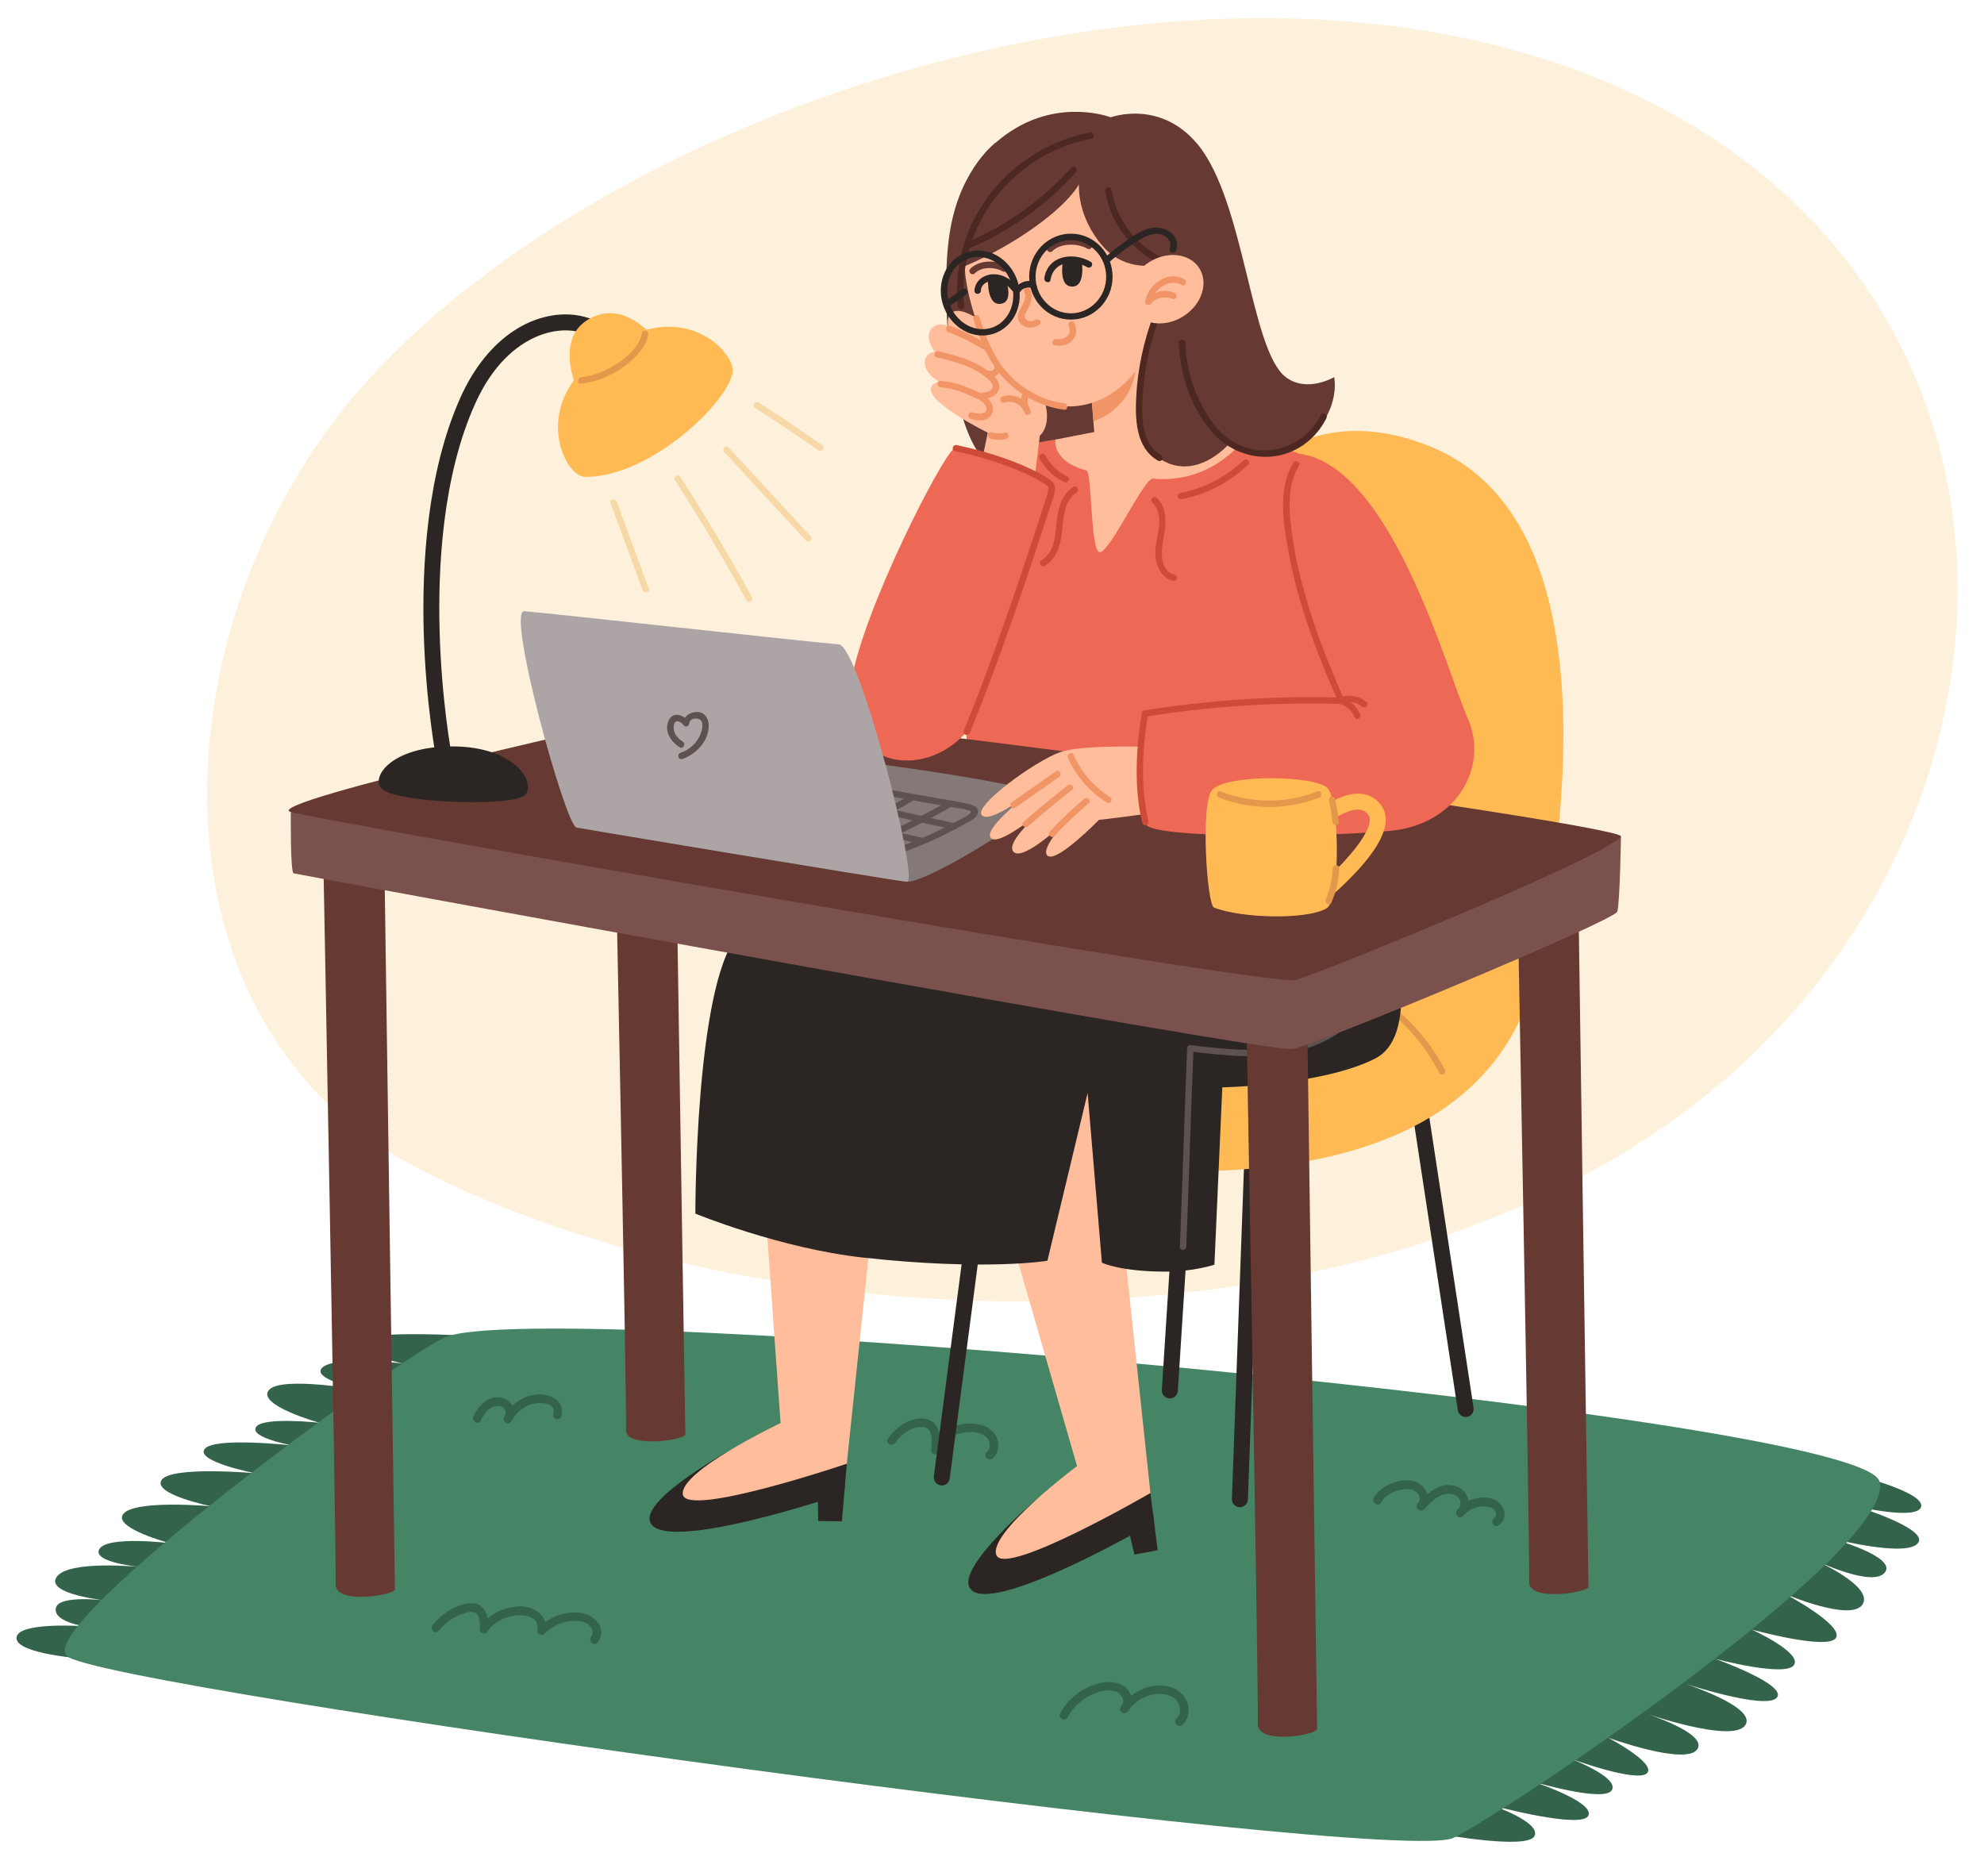 <?xml version="1.0" encoding="utf-8"?>
<!-- Generator: Adobe Illustrator 28.3.0, SVG Export Plug-In . SVG Version: 6.00 Build 0)  -->
<svg version="1.1" id="Illustration" xmlns="http://www.w3.org/2000/svg" xmlns:xlink="http://www.w3.org/1999/xlink" x="0px"
	 y="0px" viewBox="0 0 1860.3 1759.1" style="enable-background:new 0 0 1860.3 1759.1;" xml:space="preserve">
<style type="text/css">
	.st0{fill:#FEF1DB;}
	.st1{fill:#33634A;}
	.st2{fill:#458464;}
	.st3{fill:#2B2623;}
	.st4{fill:#FFBA54;}
	.st5{fill:#E3984C;}
	.st6{fill:#663933;}
	.st7{fill:#FFBD9C;}
	.st8{fill:#EE6955;}
	.st9{fill:#F19567;}
	.st10{fill:#4D2722;}
	.st11{fill:#5E5250;}
	.st12{fill:#7A514C;}
	.st13{fill:#857977;}
	.st14{fill:#ADA5A5;}
	.st15{fill:#CE4B38;}
	.st16{fill:#F7D9A8;}
</style>
<path class="st0" d="M389.8,1094.4c334.6,175.4,958.9,195.2,1267.3-119.4c263.4-268.7,247.5-715.6-131.2-889.5
	S585.6,93.5,347.3,353.9C144.6,575.5,127.9,957.1,389.8,1094.4z"/>
<g>
	<g>
		<path class="st1" d="M71.3,1554.7c0,0-61.7-5.2-55.4-20.8c5.3-13.1,63.3-9,63.3-9s-29.6-4.1-26.8-17.1c2.8-13,48.3-6.8,48.3-6.8
			s-58.7-6-47.6-22.3s79.1-9.3,79.1-9.3s-46.5-4.2-39-16.9s66-5.5,66-5.5s-50.8-13.5-44.3-26.3c7.7-15.1,83.2-8.3,83.2-8.3
			s-55.3-11.2-46.6-24.6c8.6-13.4,87.6-6.4,87.6-6.4s-55.7-10.9-47.3-22.6c8.4-11.7,82.7-3.4,82.7-3.4s-40.5-7.2-34.5-17.2
			c6-10,59.5-4.1,59.5-4.1s-58.7-16.4-47.5-30.5s91,0.5,91,0.5s-52.8-10.6-40.7-21.8s75.3-3.8,75.3-3.8s-49.9-10.8-42.1-20.8
			c7.8-10,89.7-5.8,89.7-5.8L71.3,1554.7z"/>
	</g>
	<g>
		<path class="st1" d="M1350.6,1719.8c0,0,81.1,14.8,88.1,2c7-12.8-38.8-28.7-38.8-28.7s83.3,22.4,89.4,9.4s-52.1-32-52.1-32
			s67.4,20.1,74.2,8s-38.9-29.5-38.9-29.5s62.6,23,71.8,13.7c9.2-9.3-36.5-33.3-36.5-33.3s72.3,26.3,83.5,11.1
			c11.3-15.3-50.6-34.6-50.6-34.6s83.3,29.2,95.6,12c12.3-17.2-58.1-39.7-58.1-39.7s78,25.8,87.9,13.6s-58-36.4-58-36.4
			s66.1,17.6,74,5.9s-39.6-33.3-39.6-33.3s71.6,19.8,79,7.8c7.3-12-47.3-41-47.3-41s62.2,26.6,72.4,9.4
			c10.2-17.3-45.8-41.7-45.8-41.7s55.1,26.8,66.6,11.9c11.5-14.9-50.7-32-50.7-32s73.4,19.1,82.2,3.8c7.8-13.3-58.2-33.7-58.2-33.7
			s56.7,13.4,60.6,0.5c3.9-12.9-54.9-28.1-54.9-28.1L1350.6,1719.8z"/>
	</g>
	<g>
		<path class="st2" d="M417.1,1254.1c-47.4,21.5-383.7,268.8-354.6,298.6c29.2,29.8,1245.7,197.5,1300.4,170.6
			c54.7-27,416.7-271.7,399.4-334.2S504.7,1214.4,417.1,1254.1z"/>
	</g>
	<g>
		<g>
			<path class="st1" d="M839.4,1352.9c5.2-7.6,14.5-14.8,24.1-14.9c11.4-0.2,10.8,12.7,9.6,20.7c-0.6,4.4,4.6,7.1,7.3,3.1
				c3.4-5.1,7-10.6,12.1-14.2c5.2-3.7,11.7-4.9,18-4.8c5.4,0.1,11.6,1.3,15.2,5.7c3.2,3.9,3.4,9.8-0.5,13.2c-3.9,3.4,1.8,9,5.7,5.7
				c5.3-4.6,6.4-12,4.1-18.4c-2.7-7.5-9.8-12-17.4-13.4c-8.4-1.6-17.9-0.7-25.6,3.1c-8.2,4.1-13.5,11.8-18.4,19.2
				c2.4,1,4.9,2.1,7.3,3.1c1.7-11.6,1.4-27.7-13-30.5c-13.7-2.7-28,7.9-35.3,18.6C829.6,1353.2,836.5,1357.2,839.4,1352.9
				L839.4,1352.9z"/>
		</g>
	</g>
	<g>
		<path class="st3" d="M1096.9,1311.3c-0.2,0-0.3,0-0.5,0c-4.1-0.3-7.3-3.8-7-8l14.3-223.5c0.3-4.1,3.8-7.3,8-7c4.1,0.3,7.3,3.8,7,8
			l-14.3,223.5C1104.1,1308.2,1100.8,1311.3,1096.9,1311.3z"/>
	</g>
	<g>
		<path class="st3" d="M883.1,1392.9c-0.3,0-0.7,0-1-0.1c-4.1-0.5-7-4.3-6.5-8.4l43.4-331.2c0.5-4.1,4.3-7,8.4-6.5
			c4.1,0.5,7,4.3,6.5,8.4l-43.4,331.2C890,1390.2,886.8,1392.9,883.1,1392.9z"/>
	</g>
	<g>
		<path class="st3" d="M1162.6,1413.3c-0.1,0-0.2,0-0.3,0c-4.1-0.2-7.4-3.6-7.2-7.8L1167,1079c0.1-4,3.5-7.2,7.5-7.2
			c0.1,0,0.2,0,0.3,0c4.1,0.2,7.4,3.6,7.2,7.8l-11.9,326.6C1169.9,1410.1,1166.6,1413.3,1162.6,1413.3z"/>
	</g>
	<g>
		<path class="st3" d="M1374.3,1328.7c-3.6,0-6.8-2.7-7.4-6.4l-42.7-280.2c-0.6-4.1,2.2-7.9,6.3-8.5c4.1-0.6,7.9,2.2,8.5,6.3
			l42.7,280.2c0.6,4.1-2.2,7.9-6.3,8.5C1375.1,1328.7,1374.7,1328.7,1374.3,1328.7z"/>
	</g>
	<g>
		<path class="st4" d="M1442.7,902.1c23.6-121.2,67.5-414.8-101.5-483.4S1083.5,538.5,1067,664.5c-16.5,126-5.9,240-5.9,240
			s-183.4,3.1-215.3,61.2s28.7,85.1,49,93.9c76.4,33.1,212.6,50.9,331,29.2S1422.3,1006.3,1442.7,902.1z"/>
	</g>
	<g>
		<g>
			<path class="st5" d="M1354.9,1003.2c-26.7-51.5-77.1-88.1-134.5-97c-17.4-2.7-35-2.9-52.5-0.6c-3.8,0.5-3.8,6.5,0,6
				c57.9-7.6,116.6,13.5,155.8,56.9c10.3,11.4,19,24.1,26,37.7C1351.5,1009.7,1356.7,1006.7,1354.9,1003.2L1354.9,1003.2z"/>
		</g>
	</g>
	<g>
		<path class="st6" d="M933.9,133.5c0,0-32.1,23.4-42.5,79.5s-2.2,174.8,27.7,213.8c13.9,18.1,62.1,17.9,87.6,4.8
			s32.2-35.4,32.2-35.4L933.9,133.5z"/>
	</g>
	<g>
		<path class="st6" d="M632.8,723.1c0,0,9.6,617,9.8,622s-56.6,13.6-55.6-4.5c1-18.1-11.6-628.4-11.6-628.4L632.8,723.1z"/>
	</g>
	<g>
		<g>
			<path class="st3" d="M686.2,1358.9c0,0-83.4,45.7-76.8,67.6c9.9,32.6,182.2-26.2,182.2-26.2l2.4-27.7L686.2,1358.9z"/>
		</g>
		<g>
			<path class="st7" d="M705.5,963.3l26.4,371.1c0,0-95.6,45.4-91.6,67.1s153.7-29,153.7-29l42.3-403.1L705.5,963.3z"/>
		</g>
		<g>
			<polygon class="st3" points="792.3,1392.1 789.4,1426.5 767.2,1426.2 766.6,1395.9 			"/>
		</g>
	</g>
	<g>
		<g>
			<path class="st3" d="M970.2,1407.5c0,0-72.1,60.9-61.1,81.1c16.5,30,173-61.1,173-61.1l-3.4-27.6L970.2,1407.5z"/>
		</g>
		<g>
			<path class="st7" d="M906.4,1016.4l103.5,358.3c0,0-84.2,63.1-75.6,83.6c8.5,20.5,144.4-58.3,144.4-58.3l-42.9-403.1
				L906.4,1016.4z"/>
		</g>
		<g>
			<polygon class="st3" points="1081.2,1419.4 1085.5,1453.6 1063.7,1457.7 1056.8,1428.2 			"/>
		</g>
	</g>
	<g>
		<path class="st3" d="M902.7,801.1c0,0-172.5,28.1-211.8,77c0,0,0,0,0,0C651.7,927.1,652,1138,652,1138s79.2,32.6,157.2,41.2
			c115,12.7,172.9,3,172.9,3l37.7-157.3l13.4,159.1c0,0,17,8.4,59.9,8.4c26.2,0,45.6-6.5,45.6-6.5l7.4-166.3
			c0,0,93.4-1.8,143.1-26.9c49.6-25,9.3-146.9,9.3-146.9l-169.7-84.5L902.7,801.1z"/>
	</g>
	<g>
		<path class="st8" d="M989.7,412.1c0,0-32.4,5-66.5,13.4c-34.1,8.4-23.5,108.4-20.8,185s10.8,188.8,10.8,188.8
			s105.3-2.7,314.5,61.7c70.6,21.7,76.8,16.1,81.6-5.3c12.9-57.4-51.2-411.4-90.7-430.1c-17.2-8.1-64.7-8.9-64.7-8.9L989.7,412.1z"
			/>
	</g>
	<g>
		<path class="st7" d="M1022.1,354l3.9,51.1l-36.4,7.1c0,0-3.8,20.2,29,28.9c5.6,1.5,3.6,76.7,12.6,76.7c9.7,0,41.6-69.8,49.8-69
			c56,5.2,85.3-36.7,85.3-36.7l-48.1-5.5l-30-136.7L1022.1,354z"/>
	</g>
	<g>
		<path class="st9" d="M1022.8,367.9l2.5,27c0,0,16.4-4.5,28.9-21c12.5-16.5,12.1-40.9,12.1-40.9L1022.8,367.9z"/>
	</g>
	<g>
		<path class="st7" d="M917.7,446.3l8.5-40.6c0,0-56.2-27.5-53.4-41.8c1.1-5.4,8.5-5.7,8.5-5.7s-14.7-7-14.2-18.8
			c0.4-8.7,9.3-9.5,9.3-9.5s-9.5-12.4-3.6-20.8c5.9-8.5,16.1-3.4,16.1-3.4s-2.4-14.2,9.1-14.2c15.4,0,49.1,28.5,46.2,39.6
			c-2.9,11.1-10.4,7.4-10.4,7.4s39.2,14.9,45.8,38.1c6.7,23.2-4.6,31.9-4.6,31.9l-5.8,47.4L917.7,446.3z"/>
	</g>
	<g>
		<path class="st7" d="M988,133.5c63.1-9.4,97.3,74.7,102.9,122s-21.8,114.4-75.6,124.4c-53.8,10-93.9-41.3-107.9-108.2
			C893.5,204.8,926.6,142.7,988,133.5z"/>
	</g>
	<g>
		<path class="st6" d="M1083.7,298.6c0,0-33.3,105.3,1.7,130.2c35,24.9,66.9-12.5,66.9-12.5s35.9,21.5,65.6,1.4
			c40.9-27.6,33.1-64.1,33.1-64.1s-25.6,15.2-45.5-0.1c-33-25.3-38.4-164.4-82.3-217.9c-35.2-42.9-81.7-25.6-81.7-25.6
			s-46.8-18.1-94.4,13.5c-71,47.2-42.7,126.1-42.7,126.1s30.4-11.7,64.3-35.6c34.9-24.6,43-41.2,43-41.2s-2.6,30.2,23.2,59
			c21.1,23.5,50.8,16.5,50.8,16.5L1083.7,298.6z"/>
	</g>
	<g>
		<g>
			<path class="st10" d="M1036.3,179.3c4.8,29.2,24,55.2,50.9,67.8c3.5,1.6,6.5-3.5,3-5.2c-25.6-12-43.5-36.4-48.1-64.2
				C1041.5,173.9,1035.7,175.5,1036.3,179.3L1036.3,179.3z"/>
		</g>
	</g>
	<g>
		<g>
			<path class="st10" d="M1088.8,426.8c-20.3-11.9-18.5-40.4-17-60.6c1.8-23.4,7-46.4,15.3-68.4c1.4-3.6-4.4-5.2-5.8-1.6
				c-9.1,24.2-14.5,49.8-15.9,75.6c-1.1,21.3-0.5,48,20.3,60.1C1089.1,433.9,1092.2,428.8,1088.8,426.8L1088.8,426.8z"/>
		</g>
	</g>
	<g>
		
			<ellipse transform="matrix(0.844 -0.537 0.537 0.844 25.396 629.375)" class="st7" cx="1093.1" cy="271.1" rx="36.7" ry="30"/>
	</g>
	<g>
		<g>
			<path class="st9" d="M997.9,378.2c-19.2-2.5-37.2-12-50.7-25.9c-14.6-14.9-22.8-35.1-28.7-54.8c-1.1-3.7-6.9-2.1-5.8,1.6
				c6.3,21,15.3,42.5,31.1,58.3c14.6,14.6,33.6,24.1,54.1,26.8C1001.7,384.7,1001.7,378.7,997.9,378.2L997.9,378.2z"/>
		</g>
	</g>
	<g>
		<g>
			<path class="st9" d="M1080,282.9c1.2-11.6,16.9-22.4,27.7-15.7c3.3,2,6.3-3.1,3-5.2c-15-9.3-35.1,5-36.7,20.9
				C1073.6,286.8,1079.6,286.7,1080,282.9L1080,282.9z"/>
		</g>
	</g>
	<g>
		<g>
			<path class="st9" d="M1079.5,284.7c4.6-6.1,13.4-7.1,20.1-4.4c3.6,1.5,5.1-4.3,1.6-5.8c-9.4-3.9-20.8-1-26.9,7.1
				C1072.1,284.7,1077.3,287.7,1079.5,284.7L1079.5,284.7z"/>
		</g>
	</g>
	<g>
		<g>
			<path class="st3" d="M919.7,272.6c0.3-7.7,9.3-10.3,15.7-9.1c5.6,1.1,10,4.6,13.5,8.9c2.4,3,6.6-1.2,4.2-4.2
				c-5.7-7.2-14.4-11.9-23.7-10.9c-8.2,0.9-15.3,6.7-15.7,15.3C913.6,276.5,919.6,276.5,919.7,272.6L919.7,272.6z"/>
		</g>
	</g>
	<g>
		<g>
			<path class="st3" d="M985,262.5c2.7-17.5,21.4-19.4,34.6-11.9c3.4,1.9,6.4-3.3,3-5.2c-16.3-9.4-40.1-6-43.4,15.4
				C978.6,264.6,984.4,266.3,985,262.5L985,262.5z"/>
		</g>
	</g>
	<g>
		<path class="st3" d="M996.6,245.3c0,0-4.6,24.4,9.6,23.4c11.6-0.8,8.2-23.2,8.2-23.2l-9.1-2.3L996.6,245.3z"/>
	</g>
	<g>
		<path class="st3" d="M926.4,263.1c0,0-0.9,24.8,12.9,21.6c11.3-2.7,3.8-22.3,3.8-22.3s-7.1-2.2-9.2-2.1
			C931.9,260.4,926.4,263.1,926.4,263.1z"/>
	</g>
	<g>
		<g>
			<path class="st9" d="M960.4,273.5c4.8,10-10.3,18.6-4.8,28.2c3.7,6.5,13.7,6.9,19.1,2.6c3-2.4-1.2-6.6-4.2-4.2
				c-1.5,1.2-4.8,1.4-6.6,0.7c-3.2-1.2-3.4-4.6-2.1-7.4c1.2-2.6,2.7-5,3.8-7.6c2.1-5.1,2.5-10.2,0-15.2
				C963.9,267,958.8,270,960.4,273.5L960.4,273.5z"/>
		</g>
	</g>
	<g>
		<g>
			<path class="st9" d="M988.9,323.8c5.9,1.2,12.4-0.2,16.6-4.7c4.2-4.6,4.7-11,1.8-16.4c-1.8-3.4-7-0.4-5.2,3
				c4.1,7.8-4.6,13.7-11.7,12.3C986.7,317.2,985.1,323,988.9,323.8L988.9,323.8z"/>
		</g>
	</g>
	<g>
		<g>
			<path class="st6" d="M986.7,235.5c7.9-7.8,23.8-7.6,32.9-2.3c3.3,1.9,6.4-3.2,3-5.2c-11.5-6.7-30.3-6.5-40.1,3.2
				C979.7,233.9,983.9,238.2,986.7,235.5L986.7,235.5z"/>
		</g>
	</g>
	<g>
		<g>
			<path class="st6" d="M914,256.3c6.4-6.3,18.6-6.2,26-1.9c3.3,2,6.3-3.2,3-5.2c-9.7-5.8-24.9-5.4-33.2,2.8
				C907,254.8,911.3,259,914,256.3L914,256.3z"/>
		</g>
	</g>
	<g>
		<g>
			<path class="st10" d="M904.2,286.9c-6.2-57.8,24.7-113.5,75.4-141.1c13.7-7.5,28.5-12.7,43.8-15.8c3.8-0.8,2.2-6.5-1.6-5.8
				c-57.7,11.6-105.9,55-120.1,112.6c-4.1,16.4-5.3,33.3-3.5,50.1C898.6,290.7,904.6,290.8,904.2,286.9L904.2,286.9z"/>
		</g>
	</g>
	<g>
		<g>
			<path class="st3" d="M889.7,287.4c5.3-3.7,10.8-7.3,16.1-11.1c3.1-2.2,0.1-7.4-3-5.2c-5.3,3.7-10.8,7.3-16.1,11.1
				C883.5,284.4,886.5,289.6,889.7,287.4L889.7,287.4z"/>
		</g>
	</g>
	<g>
		<path class="st3" d="M1004.1,299.7c-21.6,0-39.1-18.1-39.1-40.3c0-22.2,17.5-40.3,39.1-40.3c21.6,0,39.1,18.1,39.1,40.3
			C1043.3,281.7,1025.7,299.7,1004.1,299.7z M1004.1,225.2c-18.3,0-33.1,15.4-33.1,34.3s14.9,34.3,33.1,34.3s33.1-15.4,33.1-34.3
			S1022.4,225.2,1004.1,225.2z"/>
	</g>
	<g>
		<path class="st3" d="M921.2,314.6c-4.5,0-9.1-0.9-13.5-2.7c-9.9-4.1-18-12.4-22.3-22.8l0,0c-8.4-20.5-0.1-43.6,18.5-51.5
			c8.4-3.6,17.9-3.6,26.7,0c9.9,4.1,18,12.4,22.3,22.8c8.4,20.5,0.1,43.6-18.5,51.5C930.2,313.7,925.7,314.6,921.2,314.6z
			 M917.1,240.9c-3.7,0-7.4,0.7-10.8,2.2c-15.6,6.6-22.4,26.2-15.3,43.7l0,0c3.7,9,10.6,16.1,19,19.6c7.3,3,15.1,3,22,0.1
			c15.6-6.6,22.4-26.2,15.3-43.7c-3.7-9-10.6-16.1-19-19.6C924.6,241.7,920.8,240.9,917.1,240.9z"/>
	</g>
	<g>
		<g>
			<path class="st3" d="M957.1,273c1.2-1.7,2.9-2.6,4.8-3.1c1.1-0.3,3.9-0.9,4.7,0.4c2,3.3,7.2,0.3,5.2-3c-4.4-7.4-16-2.9-19.9,2.7
				C949.8,273.2,955,276.2,957.1,273L957.1,273z"/>
		</g>
	</g>
	<g>
		<g>
			<path class="st10" d="M1004.6,157.2c-27.2,30.2-60.6,54.1-97.9,70.1c-3.5,1.5-0.5,6.7,3,5.2c37.8-16.1,71.6-40.5,99.1-71
				C1011.4,158.6,1007.2,154.4,1004.6,157.2L1004.6,157.2z"/>
		</g>
	</g>
	<g>
		<g>
			<path class="st10" d="M1105.2,321.2c1.2,30,11.5,61.5,31.6,84.3c18.8,21.4,49.4,29.3,75.7,17.2c13.6-6.2,24.6-17.3,31.2-30.6
				c1.7-3.4-3.5-6.5-5.2-3c-15.2,30.5-53.2,43-82.8,24.8c-14.6-9-24.5-24.2-31.6-39.4c-7.8-16.7-12.1-34.8-12.8-53.2
				C1111.1,317.4,1105.1,317.4,1105.2,321.2L1105.2,321.2z"/>
		</g>
	</g>
	<g>
		<g>
			<path class="st3" d="M1040.3,245.6c9.5-8.2,19.7-16.1,30.7-22.1c5.2-2.9,11.1-5.1,17.1-3.9c6.3,1.3,10.9,7.1,8.8,13.5
				c-1.2,3.7,4.6,5.3,5.8,1.6c4.8-14.7-10.9-23.4-23.5-20.9c-7.9,1.6-15,6.5-21.5,10.9c-7.5,5.1-14.7,10.7-21.6,16.6
				C1033.1,243.9,1037.4,248.1,1040.3,245.6L1040.3,245.6z"/>
		</g>
	</g>
	<g>
		<g>
			<path class="st11" d="M1282.7,895.6c7.8,36-20.4,66.8-51.7,79.1c-36.7,14.4-76.8,9.8-114.9,5.3c-1.7-0.2-2.9,1.5-3,3
				c-2.5,62-4.3,124.1-6.8,186.1c-0.2,3.9,5.8,3.9,6,0c2.5-62,4.3-124.1,6.8-186.1c-1,1-2,2-3,3c33.1,3.9,67.2,7.7,100-0.3
				c27.3-6.7,53.6-22.2,66.5-48.2c6.7-13.6,9.2-28.7,5.9-43.5C1287.6,890.2,1281.9,891.8,1282.7,895.6L1282.7,895.6z"/>
		</g>
	</g>
	<g>
		<path class="st6" d="M360.5,814.2c0,0,9.6,670.7,9.8,676.1c0.2,5.4-56.6,14.8-55.6-4.9c1-19.6-11.6-683.1-11.6-683.1L360.5,814.2z
			"/>
	</g>
	<g>
		<path class="st6" d="M1479.6,816.8c0,0,9.6,665.6,9.8,671c0.2,5.4-56.6,14.6-55.6-4.8c1-19.5-11.6-677.9-11.6-677.9L1479.6,816.8z
			"/>
	</g>
	<g>
		<path class="st6" d="M1225.2,917.9c0,0,9.6,697.7,9.8,703.3c0.2,5.6-56.6,15.4-55.6-5.1s-11.6-710.5-11.6-710.5L1225.2,917.9z"/>
	</g>
	<g>
		<path class="st12" d="M272.7,761.4c0,0-0.6,56.4,2.6,57.5c3.3,1.1,913.6,168.4,936.3,164.8s302.5-120.5,304.9-128.9
			c2.4-8.4,3.4-70.4,3.4-70.4L272.7,761.4z"/>
	</g>
	<g>
		<path class="st6" d="M623.7,667.7c-9.3,2.4-382.4,84.9-351.1,93.7c31.3,8.8,919.3,164.4,942.5,157.5
			c26-7.7,290.3-115.2,304.8-134.5C1528.1,773.5,673.6,654.9,623.7,667.7z"/>
	</g>
	<g>
		<path class="st13" d="M977.2,745.9c9.9,10.1-107.3,82.1-126.7,80.9s-261.8-51.5-261.8-51.5s116.9-74.9,139.3-71.7
			C750.5,706.8,964.1,732.6,977.2,745.9z"/>
	</g>
	<g>
		<g>
			<path class="st11" d="M825.8,745.1c14.4,2.6,28.8,5.1,43.2,7.7c7.2,1.3,14.4,2.6,21.6,3.8c2.7,0.5,19.5,2.3,19.9,4.8
				c0.4,2.3-14.7,9.2-16.8,10.4c-6,3.2-12,6.2-18.1,9.1c-12.8,6-26.1,11.1-39.5,15.5c-3.7,1.2-2.1,7,1.6,5.8
				c15.4-5,30.5-11.1,45.1-18.1c7.2-3.5,14.3-7.2,21.2-11.2c4.3-2.4,12.2-5.4,13-11.2c0.8-6.3-7.5-7.4-12-8.5
				c-8.1-1.9-16.4-3.1-24.6-4.5c-17.7-3.1-35.3-6.3-53-9.4C823.6,738.7,822,744.5,825.8,745.1L825.8,745.1z"/>
		</g>
	</g>
	<g>
		<g>
			<path class="st11" d="M887.2,752.4c-20.2,11.4-41,22-62.1,31.6c-3.5,1.6-0.5,6.8,3,5.2c21.2-9.6,41.9-20.2,62.1-31.6
				C893.6,755.7,890.6,750.5,887.2,752.4L887.2,752.4z"/>
		</g>
	</g>
	<g>
		<g>
			<path class="st11" d="M853.7,745.1c-11.7,7.4-24,13.8-36.9,19c-3.5,1.4-2,7.2,1.6,5.8c13.3-5.4,26.1-11.9,38.3-19.6
				C860,748.3,857,743.1,853.7,745.1L853.7,745.1z"/>
		</g>
	</g>
	<g>
		<g>
			<path class="st11" d="M824.4,762c23.1,5.6,46.4,10.9,69.7,15.8c3.8,0.8,5.4-5,1.6-5.8c-23.3-4.9-46.5-10.2-69.7-15.8
				C822.2,755.3,820.6,761.1,824.4,762L824.4,762z"/>
		</g>
	</g>
	<g>
		<g>
			<path class="st11" d="M826.6,783.2c12.4,2.8,24.9,5.5,37.3,8.3c3.8,0.8,5.4-4.9,1.6-5.8c-12.4-2.8-24.9-5.5-37.3-8.3
				C824.4,776.5,822.8,782.3,826.6,783.2L826.6,783.2z"/>
		</g>
	</g>
	<g>
		<path class="st8" d="M894.6,420.6c-11.9,7.8-85.1,151.5-96,216.7c-13.7,82.2,67.1,96.1,107.7,48.9c42.2-49,79-215.4,80.2-228.7
			S901.9,415.8,894.6,420.6z"/>
	</g>
	<g>
		<path class="st14" d="M540.5,776c-10.3-1.9-66.2-204.4-48.9-202.9c38.7,3.4,251.5,27.3,294.9,31.1c19.4,1.7,75.8,223.7,64,222.6
			C835.6,825.5,551.5,778,540.5,776z"/>
	</g>
	<g>
		<g>
			<path class="st11" d="M640.3,695.5c-4.2-2.8-8.2-6.8-8.6-12.1c-0.2-2.7,0.2-6.9,3.3-7.1c2.6-0.1,4.6,2.1,6.2,4
				c1.9,2.2,4.9,0.2,5.1-2.1c0.6-5.7,10.4-5.9,11.9-0.9c1.2,3.9-0.3,8.6-1.8,12.2c-3.5,7.8-10.2,13.7-18.3,16.4
				c-3.6,1.2-2.1,7,1.6,5.8c13.2-4.4,25.4-17.4,24.8-32.1c-0.3-6.3-3.9-11.9-10.6-12c-6.6-0.1-12.9,3.8-13.6,10.6
				c1.7-0.7,3.4-1.4,5.1-2.1c-5.8-6.8-15.7-9.2-19.1,1.1c-3.1,9.7,3.1,18.4,10.9,23.5C640.5,702.8,643.5,697.6,640.3,695.5
				L640.3,695.5z"/>
		</g>
	</g>
	<g>
		<path class="st7" d="M1070.9,700.2c0,0-57.5-1.8-76.9,5.1c-24.1,8.6-82.3,51.2-73.2,59.3S970,740,970,740s-48.8,36.3-41,45.7
			s52.9-29.6,52.9-29.6s-40.8,33.1-31.5,42.7c9.2,9.6,50.2-30,50.2-30s-26.5,28-18.1,33.8c9,6.2,47.9-33.8,47.9-33.8
			s39.8-4.5,50-6.8C1090.5,759.7,1070.9,700.2,1070.9,700.2z"/>
	</g>
	<g>
		<path class="st8" d="M1218.6,425.5c86.3,11.9,138,203.9,157.7,248.3s-9.5,99-72,105.2c-62.4,6.2-227.9,7.6-230.1-6.6
			c-2.2-14.2-10.3-71.4,0.9-100.7c5.9-15.5,182.6-14.6,182.6-14.6S1206.5,423.9,1218.6,425.5z"/>
	</g>
	<g>
		<g>
			<path class="st15" d="M1212.7,433.8c-14.9,25.1-9.4,57.1-4.4,84.3c5.7,31.2,15.1,61.6,26.3,91.2c6.3,16.6,13.3,33.1,20.5,49.3
				c1.6,3.5,6.7,0.5,5.2-3c-15.8-35.4-30-71.7-39.7-109.4c-4.8-18.6-8.5-37.6-10.5-56.8c-1.8-17.9-1.7-36.7,7.8-52.6
				C1219.9,433.5,1214.7,430.5,1212.7,433.8L1212.7,433.8z"/>
		</g>
	</g>
	<g>
		<g>
			<path class="st15" d="M1257.7,654.1c-61.9-1.8-123.8,2.3-185,12.1c-0.9,0.1-1.9,1.2-2.1,2.1c-5.4,33.6-7.5,69.9,0.4,103.3
				c0.9,3.8,6.7,2.2,5.8-1.6c-7.7-32.3-5.6-67.6-0.4-100.1c-0.7,0.7-1.4,1.4-2.1,2.1c60.6-9.8,122-13.7,183.4-11.9
				C1261.6,660.2,1261.6,654.2,1257.7,654.1L1257.7,654.1z"/>
		</g>
	</g>
	<g>
		<g>
			<path class="st15" d="M1281.3,658.3c-7.6-6.2-17.1-7.6-26.1-3.8c-2.5,1.1-1.6,4.9,0.7,5.5c6.7,1.8,11.6,6.3,14.3,12.7
				c1.5,3.5,6.7,0.5,5.2-3c-3.3-7.7-9.8-13.3-17.9-15.5c0.2,1.8,0.5,3.7,0.7,5.5c6.3-2.7,13.6-1.5,18.8,2.8
				C1280,664.9,1284.3,660.7,1281.3,658.3L1281.3,658.3z"/>
		</g>
	</g>
	<g>
		<g>
			<path class="st9" d="M910,392.6c5.8,2.1,14,2.9,18.6-2.3c4-4.6,2.5-11.6-1.4-15.8c-5.1-5.6-13.6-8.6-20.4-11.3
				c-8-3.2-16.3-5.3-24.9-6.1c-3.8-0.4-3.8,5.6,0,6c10.7,1,21,4.5,30.7,9.1c4,1.9,9.5,4,11.5,8.2c4.3,8.7-8,7.9-12.6,6.2
				C908,385.5,906.4,391.3,910,392.6L910,392.6z"/>
		</g>
	</g>
	<g>
		<g>
			<path class="st9" d="M878.4,335.1c10.9,2.6,22,5.3,32.2,10.1c5,2.4,9.8,5.2,14.1,8.8c2.1,1.8,5.3,4.1,5.9,7
				c1.2,5.4-4.9,6.7-9,7.1c-3.8,0.4-3.8,6.4,0,6c6.5-0.6,14.1-2.9,15.2-10.3c1.1-7.2-5.9-12.6-11-16.4c-13.3-10-29.9-14.1-45.8-18
				C876.3,328.4,874.7,334.2,878.4,335.1L878.4,335.1z"/>
		</g>
	</g>
	<g>
		<g>
			<path class="st9" d="M889.1,311.4c12.6,4.5,24.4,11,35.8,17.9c3.3,2,6.3-3.2,3-5.2c-11.8-7.2-24.2-13.8-37.2-18.5
				C887.1,304.3,885.5,310.1,889.1,311.4L889.1,311.4z"/>
		</g>
	</g>
	<g>
		<g>
			<path class="st9" d="M932.4,345c-0.5,2.3-2.8,3.4-4.9,2.6c-1.5-0.6-3.3,0.6-3.7,2.1c-0.5,1.7,0.6,3.1,2.1,3.7
				c5.1,1.9,11-1.6,12.3-6.7C939.1,342.8,933.3,341.2,932.4,345L932.4,345z"/>
		</g>
	</g>
	<g>
		<g>
			<path class="st9" d="M941.6,377.6c8.1-2.5,16.1,1.3,19,9.3c1.3,3.6,7.1,2,5.8-1.6c-4-11-15-17-26.4-13.5
				C936.3,372.9,937.9,378.7,941.6,377.6L941.6,377.6z"/>
		</g>
	</g>
	<g>
		<g>
			<path class="st9" d="M958.8,368.1c-1.8,5.1-1.8,10.9,0.5,15.9c1.6,3.5,6.7,0.5,5.2-3c-1.6-3.5-1.1-7.8,0.1-11.3
				C965.9,366.1,960.1,364.5,958.8,368.1L958.8,368.1z"/>
		</g>
	</g>
	<g>
		<g>
			<path class="st15" d="M895.4,423c21.1,4.5,42.1,10.6,61.9,19.2c6.2,2.7,12.3,5.6,18.2,9.1c2.2,1.3,6.5,3.7,7.4,5.4
				c-0.1-0.1,0.1-1.2,0,0.8c-0.1,1.5-0.2,3-0.5,4.5c-0.7,3-1.7,5.9-2.7,8.8c-2.1,6.6-4.3,13.3-6.5,19.9
				c-4.1,12.4-8.1,24.8-12.3,37.2c-8.3,24.9-16.8,49.8-25.7,74.6c-10,27.9-20.5,55.6-31.6,83c-1.5,3.6,4.3,5.1,5.8,1.6
				c21-51.5,39.5-103.9,57.1-156.6c4.4-13.3,8.8-26.6,13.2-40c2-6,3.9-12,5.9-18.1c1.6-4.9,4.9-12.2,3.2-17.5
				c-0.9-2.8-3.8-4.7-6.1-6.3c-5-3.4-10.4-6.2-15.9-8.7c-22.1-10.4-45.7-17.4-69.5-22.5C893.2,416.4,891.6,422.2,895.4,423
				L895.4,423z"/>
		</g>
	</g>
	<g>
		<g>
			<path class="st9" d="M942,405.7c-4.1,1.1-7.9,0.9-11.9-0.3c-3.7-1.2-5.3,4.6-1.6,5.8c5,1.6,10.1,1.7,15.1,0.3
				C947.3,410.5,945.7,404.7,942,405.7L942,405.7z"/>
		</g>
	</g>
	<g>
		<path class="st3" d="M358.2,739.8c-11.1-9.9,7.2-39.9,65.9-39.9s78.8,33.9,68.3,45.5C482.2,756.6,373.5,753.4,358.2,739.8z"/>
	</g>
	<g>
		<path class="st3" d="M416.2,716.2c-3.5,0-6.7-2.5-7.4-6.1c-0.1-0.5-9.6-51.1-11.5-117.5c-1.7-61.5,2.8-149.6,34.6-220.2
			c12.3-27.4,29.6-48.9,50-62.3c18-11.8,38.2-17,56.9-14.8c25.8,3.1,45.3,20,49.6,43.1c0.8,4.1-1.9,8-6,8.8c-4.1,0.8-8-1.9-8.8-6
			c-3.2-16.8-17.2-28.6-36.7-31c-26.6-3.2-66.5,12.8-91.4,68.4c-30.6,67.9-35,153.6-33.3,213.4c1.8,65.2,11.1,114.9,11.2,115.4
			c0.8,4.1-1.9,8-6,8.8C417.2,716.2,416.7,716.2,416.2,716.2z"/>
	</g>
	<g>
		<path class="st4" d="M549.1,447.2c-18,0-41.8-49-11.1-90.4c30.7-41.4,34.1-39.7,71-48.3c48.9-11.4,79.6,25.7,78,39.8
			C683.9,376.4,610.1,447.2,549.1,447.2z"/>
	</g>
	<g>
		<path class="st4" d="M1136.9,740.3c-11.6,11.9-5.3,108,1.4,110.7c25.4,10.1,87.1,11.7,105.6,0.7c13.2-7.8,12.2-101.2,0.7-112.9
			S1151.2,725.8,1136.9,740.3z"/>
	</g>
	<g>
		<path class="st4" d="M543.4,370.7c0,0-25.2-50.3,7.3-70.6c35.8-22.5,66.2,21,66.2,21S596.4,358.5,543.4,370.7z"/>
	</g>
	<g>
		<g>
			<path class="st5" d="M544.8,359.8c13.7-1.7,26.8-6.6,38.1-14.5c10.4-7.3,22.8-18.4,24.9-31.6c0.6-3.8-5.2-5.4-5.8-1.6
				c-1.9,12.1-13.7,22.4-23.4,28.9c-10.1,6.8-21.7,11.3-33.8,12.8C541,354.3,541,360.3,544.8,359.8L544.8,359.8z"/>
		</g>
	</g>
	<g>
		<path class="st4" d="M1243.8,844l-9.5-11.6c26-21.4,57.4-57.1,48.6-68.6c-2.2-2.9-4.8-4.3-8.3-4.6c-13.2-1.1-32.6,14.2-39,20.2
			l-10.3-10.9c2.8-2.7,28.4-26,50.5-24.2c7.7,0.6,14.3,4.2,19,10.5c9.9,12.9,3.7,32.4-18.5,57.7
			C1261.3,829.5,1244.5,843.4,1243.8,844z"/>
	</g>
	<g>
		<g>
			<path class="st5" d="M1143,747.9c30.1,11.8,64,11.7,94.1-0.1c3.5-1.4,2-7.2-1.6-5.8c-29.2,11.5-61.6,11.6-90.9,0.1
				C1141,740.7,1139.4,746.5,1143,747.9L1143,747.9z"/>
		</g>
	</g>
	<g>
		<g>
			<path class="st5" d="M1246.1,750.8c1.6,6.5,2.5,13.3,3.3,20c0.5,3.8,6.5,3.8,6,0c-0.9-7.2-1.8-14.6-3.5-21.6
				C1251,745.4,1245.2,747,1246.1,750.8L1246.1,750.8z"/>
		</g>
	</g>
	<g>
		<g>
			<path class="st5" d="M1249.7,814.2c-0.4,10.1-2.6,20-6.6,29.3c-1.5,3.5,3.6,6.6,5.2,3c4.5-10.3,7-21.1,7.4-32.3
				C1255.8,810.3,1249.8,810.3,1249.7,814.2L1249.7,814.2z"/>
		</g>
	</g>
	<g>
		<g>
			<path class="st16" d="M572.5,471.9c10,27.2,20.1,54.4,30.1,81.6c1.3,3.6,7.1,2,5.8-1.6c-10-27.2-20.1-54.4-30.1-81.6
				C576.9,466.7,571.1,468.3,572.5,471.9L572.5,471.9z"/>
		</g>
	</g>
	<g>
		<g>
			<path class="st16" d="M632.9,450.3c23.7,36.8,46,74.4,67,112.8c1.9,3.4,7,0.4,5.2-3c-21-38.4-43.3-76-67-112.8
				C636,444,630.8,447,632.9,450.3L632.9,450.3z"/>
		</g>
	</g>
	<g>
		<g>
			<path class="st16" d="M708.2,382.6c20.1,12.9,40,26.2,59.6,39.9c3.2,2.2,6.2-3,3-5.2c-19.6-13.7-39.4-27-59.6-39.9
				C707.9,375.3,704.9,380.5,708.2,382.6L708.2,382.6z"/>
		</g>
	</g>
	<g>
		<g>
			<path class="st16" d="M679,423.8c25.6,27.7,51.2,55.5,76.8,83.2c2.6,2.8,6.9-1.4,4.2-4.2c-25.6-27.7-51.2-55.5-76.8-83.2
				C680.6,416.7,676.4,420.9,679,423.8L679,423.8z"/>
		</g>
	</g>
	<g>
		<g>
			<path class="st1" d="M1295,1408.8c4.2-7.8,14.4-11.9,22.9-12.5c4.4-0.3,9.3,0.6,11.8,4.5c1.9,2.8,2.3,6.5-0.2,9
				c1.9,1.9,3.8,3.8,5.7,5.7c6-6.6,13.1-14.4,22.7-14.8c4-0.1,8.3,1.1,10.4,4.8c1.7,3,1.8,7.6-1.2,9.8c1.6,2.1,3.2,4.2,4.8,6.3
				c4.7-5.9,11.8-9,19.3-9.1c3.3,0,7.7,0.5,10,3.2c1.8,2.1,2.5,6-0.1,7.7c-4.2,2.9-0.2,9.8,4,6.9c9.9-6.6,5.5-20.3-4.4-24.3
				c-11.6-4.6-26.9,0.2-34.5,9.8c-2.5,3.2,0.8,9.2,4.8,6.3c10.2-7.5,7.1-23-4.1-27.8c-14.8-6.4-28.2,5.3-37.5,15.4
				c-3.5,3.8,2,9.3,5.7,5.7c9.3-9.2,1.5-23.8-9.7-26.5c-13-3.2-31,3.9-37.4,15.8C1285.7,1409.3,1292.6,1413.3,1295,1408.8
				L1295,1408.8z"/>
		</g>
	</g>
	<g>
		<g>
			<path class="st1" d="M1000.9,1610.3c5.9-10.6,15.3-18.9,26.8-22.9c5.5-1.9,12-3.3,17.8-1.5c5.4,1.6,10.8,8.7,5.8,13.8
				c2.1,1.6,4.2,3.2,6.3,4.8c7-10,19-16.9,31.5-16.1c5.8,0.3,12.1,2.7,15.3,7.8c3,4.9,2.9,11.3-1.3,15.4c-3.7,3.6,1.9,9.2,5.7,5.7
				c5.5-5.3,7-13.3,4.6-20.5c-2.6-7.9-9.5-13.3-17.4-15.3c-17.3-4.4-35.4,5-45.2,19.1c-2.6,3.8,3.1,8,6.3,4.8
				c5.4-5.3,5.4-13.6,1.3-19.8c-4.9-7.3-14.4-9-22.6-8.1c-17.5,2.1-33.2,13.6-41.6,28.9C991.5,1610.8,998.4,1614.9,1000.9,1610.3
				L1000.9,1610.3z"/>
		</g>
	</g>
	<g>
		<g>
			<path class="st1" d="M411.3,1529.2c6.4-7.8,14.7-13.8,24.5-16.7c4.6-1.4,10.3-2.2,12.7,3c1.7,3.8,1.5,8.3,1.3,12.3
				c-0.2,4.1,5.5,5.3,7.5,2c5.1-8.6,14.7-12.9,24.2-14.8c8.5-1.7,24.9,0.6,22.3,13.1c-0.8,3.8,3.7,6.8,6.7,3.9
				c7.1-7,16.4-11.5,26.5-12c4.4-0.2,9.1,0.1,13,2.2c4.1,2.2,7.9,8,4.4,12.3c-3.2,4,2.4,9.7,5.7,5.7c9.7-12.1-1.6-25.6-14.5-27.7
				c-14.8-2.5-30.1,3.5-40.7,13.9c2.2,1.3,4.5,2.6,6.7,3.9c3.1-14.9-11-24.5-24.5-24c-14,0.5-29.3,7.1-36.6,19.4
				c2.5,0.7,5,1.3,7.5,2c0.5-11.4-2.8-25.1-17-24.3c-13.5,0.7-26.9,10-35.2,20.1C402.3,1527.5,408,1533.2,411.3,1529.2L411.3,1529.2
				z"/>
		</g>
	</g>
	<g>
		<g>
			<path class="st1" d="M450.8,1332.1c2.7-5.5,6.4-11.6,12.8-13.3c3-0.8,6.6-0.6,8.9,1.8c1.7,1.8,2.4,5.2,0.8,7.3
				c2.1,1.6,4.2,3.2,6.3,4.8c3.9-7.5,10.3-13.3,18.4-15.9c6.6-2.1,23.8-2.5,20.8,9c-1.3,5,6.4,7.1,7.7,2.1
				c3.7-14.5-11.7-21.7-23.8-20.3c-12.8,1.5-24.1,9.6-30.1,21c-2,3.8,3.3,8.6,6.3,4.8c6.4-8.1,2.3-20-7.8-22.6
				c-12.5-3.3-22.2,6.9-27.2,17.1C441.7,1332.7,448.6,1336.8,450.8,1332.1L450.8,1332.1z"/>
		</g>
	</g>
	<g>
		<g>
			<path class="st9" d="M951.8,757.4c13.8-9.6,27.6-19.2,41.3-28.9c3.1-2.2,0.1-7.4-3-5.2c-13.8,9.6-27.6,19.2-41.3,28.9
				C945.7,754.4,948.7,759.7,951.8,757.4L951.8,757.4z"/>
		</g>
	</g>
	<g>
		<g>
			<path class="st9" d="M963.9,774.9c13.4-11.9,27.3-23.3,41.4-34.2c3-2.4-1.2-6.6-4.2-4.2c-14.2,11-28,22.4-41.4,34.2
				C956.8,773.2,961,777.4,963.9,774.9L963.9,774.9z"/>
		</g>
	</g>
	<g>
		<g>
			<path class="st9" d="M988.6,783.9c10.1-10.9,20.9-21.1,32.2-30.7c3-2.5-1.3-6.7-4.2-4.2c-11.4,9.6-22.1,19.8-32.2,30.7
				C981.7,782.5,985.9,786.8,988.6,783.9L988.6,783.9z"/>
		</g>
	</g>
	<g>
		<g>
			<path class="st9" d="M1001.3,710.6c7.8,17.3,20.5,31.8,36.5,42c3.3,2.1,6.3-3.1,3-5.2c-15.2-9.6-27-23.4-34.3-39.8
				C1004.9,704,999.8,707.1,1001.3,710.6L1001.3,710.6z"/>
		</g>
	</g>
	<g>
		<g>
			<path class="st15" d="M1107.9,468.1c23.5-4.6,45.1-15.8,62.4-32.3c2.8-2.7-1.4-6.9-4.2-4.2c-16.6,15.8-37.3,26.4-59.8,30.8
				C1102.6,463.1,1104.2,468.9,1107.9,468.1L1107.9,468.1z"/>
		</g>
	</g>
	<g>
		<g>
			<path class="st15" d="M974.7,429.9c5.2,9.6,13.2,17.4,23.1,22.1c3.5,1.7,6.5-3.5,3-5.2c-9.1-4.3-16.1-11.2-20.9-20
				C978.1,423.5,972.9,426.5,974.7,429.9L974.7,429.9z"/>
		</g>
	</g>
	<g>
		<g>
			<path class="st15" d="M1080.3,471.1c12.3,11.6,4,30.4,3.1,44.5c-0.8,11.9,3.9,25.7,16.5,29.1c3.7,1,5.3-4.8,1.6-5.8
				c-16.7-4.6-11.8-26.5-9.8-38.7c1.9-11.6,2.1-24.8-7.2-33.4C1081.8,464.2,1077.5,468.5,1080.3,471.1L1080.3,471.1z"/>
		</g>
	</g>
	<g>
		<g>
			<path class="st15" d="M1006.4,456.6c-10.2,6.7-13.9,18.3-15.3,29.8c-1.7,13.5-1.2,31-14.6,39c-3.3,2-0.3,7.2,3,5.2
				c10.5-6.2,14.5-17.9,16-29.3c1.8-13.5,1-31,13.9-39.4C1012.6,459.6,1009.6,454.4,1006.4,456.6L1006.4,456.6z"/>
		</g>
	</g>
</g>
</svg>
